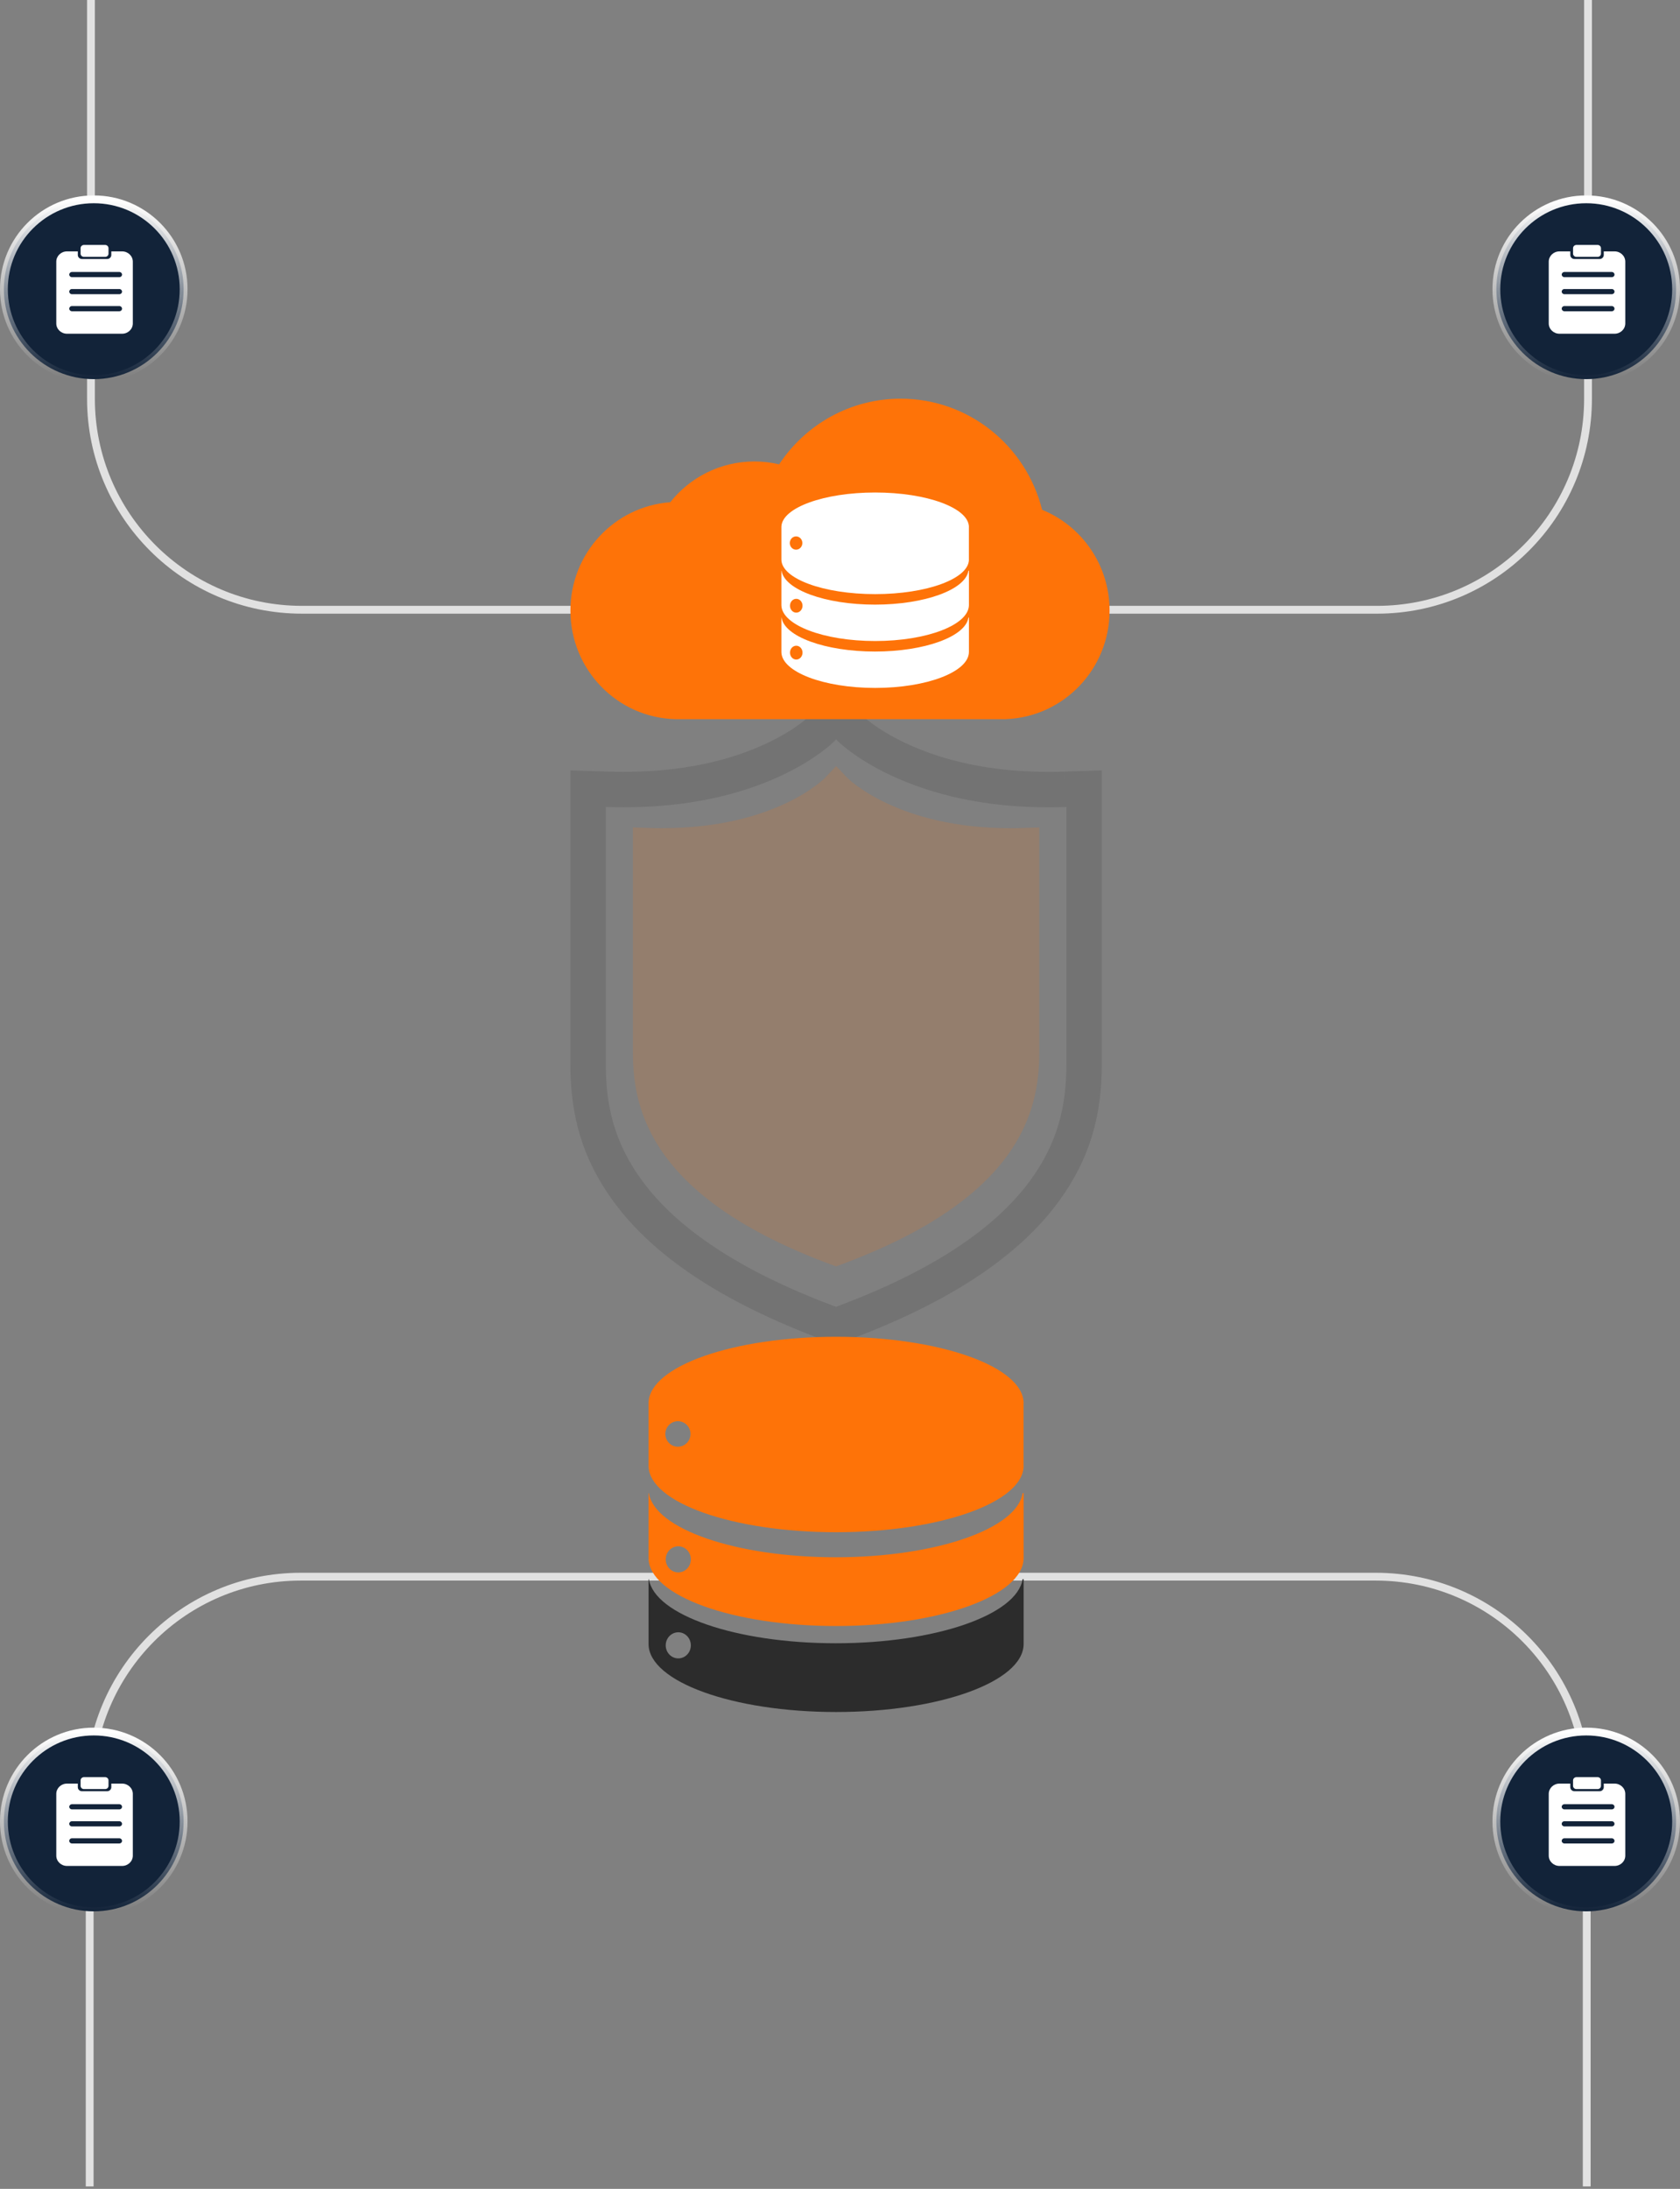 <?xml version="1.0" encoding="UTF-8"?>
<svg width="215px" height="280px" viewBox="0 0 215 280" version="1.1" xmlns="http://www.w3.org/2000/svg" xmlns:xlink="http://www.w3.org/1999/xlink">
    <rect x="0" y="0" width="215" height="280" fill="#808080" stroke="none"/>
    <title>Hybrid Environment Makes Backup Difficult_icon</title>
    <defs>
        <linearGradient x1="50%" y1="0%" x2="50%" y2="100%" id="linearGradient-1">
            <stop stop-color="#FFFFFF" offset="0%"></stop>
            <stop stop-color="#FFFFFF" stop-opacity="0" offset="100%"></stop>
        </linearGradient>
    </defs>
    <g id="页面-1" stroke="none" stroke-width="1" fill="none" fill-rule="evenodd">
        <g id="sangfor" transform="translate(-304, -1440)">
            <g id="Hybrid-Environment-Makes-Backup-Difficult_icon" transform="translate(304, 1440)">
                <g id="编组" opacity="0.158" transform="translate(73, 88)">
                    <path d="M34.007,6.577 L33.811,6.783 C33.484,7.113 32.867,7.647 32.08,8.228 C30.718,9.235 29.069,10.23 27.123,11.151 C21.666,13.731 14.909,15.267 6.798,15.267 C6.268,15.268 5.735,15.262 5.199,15.248 L4.526,15.228 L4.526,48.211 C4.526,53.648 5.735,58.237 8.982,62.768 L9.149,62.999 C13.578,69.047 21.424,74.432 33.548,79.003 L33.993,79.169 L34.074,79.14 C46.296,74.582 54.221,69.213 58.717,63.179 L58.853,62.996 C62.224,58.391 63.473,53.741 63.473,48.211 L63.473,15.228 L63.345,15.232 L63.345,15.237 C62.79,15.256 62.228,15.267 61.651,15.271 L61.215,15.272 C53.166,15.272 46.425,13.734 40.947,11.152 C39.103,10.283 37.52,9.348 36.192,8.399 L35.96,8.232 C35.122,7.619 34.455,7.045 34.163,6.742 L34.007,6.577 Z M34.012,0 L37.412,3.588 L37.405,3.579 L37.52,3.685 C37.557,3.718 37.598,3.754 37.642,3.793 C37.908,4.024 38.238,4.288 38.631,4.575 C39.777,5.413 41.19,6.26 42.875,7.054 C47.756,9.355 53.84,10.742 61.215,10.742 C61.896,10.742 62.548,10.732 63.188,10.71 L63.263,12.89 L63.194,10.705 L68,10.553 L68,48.211 C68,54.636 66.502,60.213 62.504,65.673 C57.507,72.497 48.943,78.374 36.048,83.236 L34.006,84 L32.345,83.389 C19.232,78.498 10.545,72.57 5.498,65.676 C1.499,60.214 0,54.635 0,48.211 L0,10.553 L4.811,10.705 C5.48,10.728 6.139,10.739 6.794,10.738 C14.236,10.738 20.333,9.352 25.188,7.055 C26.863,6.263 28.261,5.42 29.391,4.585 C29.729,4.335 30.019,4.103 30.261,3.895 L30.362,3.807 C30.427,3.75 30.484,3.698 30.532,3.654 L30.602,3.587 L34.012,0 Z" id="Stroke-1" fill="#2C2C2C" fill-rule="nonzero"></path>
                    <path d="M57.976,17.916 C57.404,17.936 56.844,17.944 56.296,17.944 C41.864,17.944 35.504,11.576 35.448,11.516 L34.008,10 L32.56,11.52 C32.504,11.58 26.268,17.94 11.712,17.94 C11.149,17.941 10.587,17.931 10.024,17.912 L8,17.848 L8,46.72 C8,54.28 10.624,65.304 33.292,73.74 L34,74 L34.708,73.736 C57.38,65.3 60,54.28 60,46.72 L60,17.848 L57.976,17.912" id="Fill-3" fill="#FE7308"></path>
                </g>
                <path d="M11.641,0 L11.641,51 C11.641,65.912 23.729,78 38.641,78 L176.229,78 C191.14,78 203.229,65.912 203.229,51 L203.229,0 L203.229,0" id="路径-4" stroke="#E1E1E1"></path>
                <g id="编组-7" transform="translate(73, 51)">
                    <path d="M13.705,41 L13.705,40.998 L13.477,40.997 C6.006,40.829 0,34.674 0,27.104 C0,19.775 5.632,13.77 12.773,13.246 C15.3,10.067 19.185,8.031 23.542,8.031 C24.633,8.031 25.694,8.159 26.711,8.4 C30.055,3.337 35.771,0 42.26,0 C50.995,0 58.329,6.046 60.364,14.212 C65.427,16.269 69,21.266 69,27.104 C69,34.591 63.125,40.694 55.767,40.989 L55.767,41 L13.705,41 Z" id="形状结合备份-4" fill="#FE7308"></path>
                    <g id="shujuku备份-2" transform="translate(27, 12)" fill="#FFFFFF" fill-rule="nonzero">
                        <path d="M12,13 C18.628,13 24,11.019 24,8.574 L23.995,8.574 L23.995,4.426 L24,4.426 C24,1.981 18.627,0 12,0 C5.448,0 0.123,1.937 0.002,4.343 L0,4.343 L0,8.587 C0.019,11.025 5.384,13 12,13 Z M1.878,5.616 C2.323,5.616 2.683,5.996 2.683,6.465 C2.683,6.934 2.323,7.314 1.878,7.314 C1.434,7.314 1.073,6.934 1.073,6.465 C1.073,5.996 1.434,5.616 1.878,5.616 L1.878,5.616 Z" id="形状"></path>
                        <path d="M23.937,10 C23.58,12.422 18.362,14.344 11.978,14.344 C5.594,14.344 0.377,12.422 0.02,10 L0,10 L0,14.42 C0.041,16.952 5.398,19 12,19 C18.602,19 23.959,16.952 24,14.42 L24,10 L23.937,10 Z M1.902,15.369 C1.458,15.369 1.098,14.974 1.098,14.485 C1.098,13.997 1.458,13.601 1.902,13.601 C2.346,13.601 2.705,13.997 2.705,14.485 C2.705,14.974 2.346,15.369 1.902,15.369 L1.902,15.369 Z" id="形状"></path>
                        <path d="M11.978,20.344 C5.594,20.344 0.377,18.422 0.02,16 L0,16 L0,20.42 C0.041,22.952 5.398,25 12,25 C18.602,25 23.959,22.952 24,20.42 L24,16 L23.935,16 C23.58,18.422 18.362,20.344 11.978,20.344 Z M1.902,21.369 C1.458,21.369 1.098,20.974 1.098,20.485 C1.098,19.997 1.458,19.601 1.902,19.601 C2.346,19.601 2.705,19.997 2.705,20.485 C2.705,20.974 2.346,21.369 1.902,21.369 L1.902,21.369 Z" id="形状"></path>
                    </g>
                </g>
                <path d="M11.475,201.688 L11.475,252.688 C11.475,267.599 23.563,279.688 38.475,279.688 L176.062,279.688 C190.974,279.688 203.062,267.599 203.062,252.688 L203.062,201.688 L203.062,201.688" id="路径-4备份" stroke="#E1E1E1" transform="translate(107.269, 240.688) rotate(-180) translate(-107.269, -240.688) "></path>
                <g id="shujuku备份" transform="translate(83, 171)" fill-rule="nonzero">
                    <path d="M24,25 C37.256,25 48,21.191 48,16.489 L47.99,16.489 L47.99,8.511 L48,8.511 C48,3.81 37.255,0 24,0 C10.896,0 0.245,3.725 0.005,8.351 L0,8.351 L0,16.514 C0.039,21.203 10.769,25 24,25 Z M3.757,10.8 C4.646,10.8 5.367,11.531 5.367,12.433 C5.367,13.334 4.646,14.065 3.757,14.065 C2.868,14.065 2.147,13.334 2.147,12.433 C2.147,11.531 2.868,10.8 3.757,10.8 L3.757,10.8 Z" id="形状" fill="#FE7308"></path>
                    <path d="M47.873,20 C47.159,24.575 36.724,28.205 23.956,28.205 C11.188,28.205 0.753,24.575 0.04,20 L0,20 L0,28.35 C0.082,33.132 10.796,37 24,37 C37.204,37 47.917,33.132 48,28.35 L48,20 L47.873,20 Z M3.804,30.142 C2.916,30.142 2.196,29.394 2.196,28.472 C2.196,27.55 2.916,26.802 3.804,26.802 C4.691,26.802 5.411,27.55 5.411,28.472 C5.411,29.394 4.691,30.142 3.804,30.142 L3.804,30.142 Z" id="形状" fill="#FE7308"></path>
                    <path d="M23.956,39.205 C11.188,39.205 0.753,35.575 0.04,31 L0,31 L0,39.35 C0.082,44.132 10.796,48 24,48 C37.204,48 47.917,44.132 48,39.35 L48,31 L47.871,31 C47.159,35.575 36.724,39.205 23.956,39.205 Z M3.804,41.142 C2.916,41.142 2.196,40.394 2.196,39.472 C2.196,38.55 2.916,37.802 3.804,37.802 C4.691,37.802 5.411,38.55 5.411,39.472 C5.411,40.394 4.691,41.142 3.804,41.142 L3.804,41.142 Z" id="形状" fill="#2C2C2C"></path>
                </g>
                <g id="编组-11" transform="translate(0, 25)">
                    <circle id="椭圆形备份-10" stroke="url(#linearGradient-1)" fill="#122339" cx="12" cy="12" r="11.5"></circle>
                    <g id="编组备份" transform="translate(7.202, 6.333)" fill="#FFFFFF" fill-rule="nonzero">
                        <path d="M3.544,1.527 L6.252,1.527 C6.491,1.527 6.684,1.341 6.684,1.112 L6.684,0.415 C6.684,0.186 6.49,0 6.252,0 L3.544,0 C3.305,0 3.112,0.186 3.112,0.415 L3.112,1.112 C3.112,1.341 3.306,1.527 3.544,1.527 Z" id="路径"></path>
                        <path d="M8.424,0.825 L7.042,0.825 L7.042,1.288 C7.042,1.572 6.803,1.802 6.506,1.802 L3.291,1.802 C2.995,1.802 2.755,1.572 2.755,1.288 L2.755,0.825 L1.373,0.825 C0.614,0.825 0,1.416 0,2.144 L0,10.039 C0,10.767 0.615,11.358 1.373,11.358 L8.423,11.358 C9.182,11.358 9.796,10.767 9.796,10.039 L9.796,2.144 C9.797,1.416 9.182,0.825 8.424,0.825 Z M8.068,8.483 L2.007,8.483 C1.815,8.483 1.66,8.335 1.66,8.151 C1.66,7.968 1.815,7.819 2.007,7.819 L8.07,7.819 C8.261,7.819 8.416,7.968 8.416,8.151 C8.416,8.335 8.26,8.483 8.068,8.483 Z M8.068,6.303 L2.007,6.303 C1.815,6.303 1.66,6.155 1.66,5.971 C1.66,5.788 1.815,5.639 2.007,5.639 L8.07,5.639 C8.261,5.639 8.416,5.788 8.416,5.971 C8.416,6.155 8.26,6.303 8.068,6.303 Z M8.068,4.123 L2.007,4.123 C1.815,4.123 1.66,3.975 1.66,3.791 C1.66,3.608 1.815,3.459 2.007,3.459 L8.07,3.459 C8.261,3.459 8.416,3.608 8.416,3.791 C8.416,3.975 8.26,4.123 8.068,4.123 Z" id="形状"></path>
                    </g>
                </g>
                <g id="编组-11" transform="translate(0, 221)">
                    <circle id="椭圆形备份-10" stroke="url(#linearGradient-1)" fill="#122339" cx="12" cy="12" r="11.5"></circle>
                    <g id="编组备份" transform="translate(7.202, 6.333)" fill="#FFFFFF" fill-rule="nonzero">
                        <path d="M3.544,1.527 L6.252,1.527 C6.491,1.527 6.684,1.341 6.684,1.112 L6.684,0.415 C6.684,0.186 6.49,0 6.252,0 L3.544,0 C3.305,0 3.112,0.186 3.112,0.415 L3.112,1.112 C3.112,1.341 3.306,1.527 3.544,1.527 Z" id="路径"></path>
                        <path d="M8.424,0.825 L7.042,0.825 L7.042,1.288 C7.042,1.572 6.803,1.802 6.506,1.802 L3.291,1.802 C2.995,1.802 2.755,1.572 2.755,1.288 L2.755,0.825 L1.373,0.825 C0.614,0.825 0,1.416 0,2.144 L0,10.039 C0,10.767 0.615,11.358 1.373,11.358 L8.423,11.358 C9.182,11.358 9.796,10.767 9.796,10.039 L9.796,2.144 C9.797,1.416 9.182,0.825 8.424,0.825 Z M8.068,8.483 L2.007,8.483 C1.815,8.483 1.66,8.335 1.66,8.151 C1.66,7.968 1.815,7.819 2.007,7.819 L8.07,7.819 C8.261,7.819 8.416,7.968 8.416,8.151 C8.416,8.335 8.26,8.483 8.068,8.483 Z M8.068,6.303 L2.007,6.303 C1.815,6.303 1.66,6.155 1.66,5.971 C1.66,5.788 1.815,5.639 2.007,5.639 L8.07,5.639 C8.261,5.639 8.416,5.788 8.416,5.971 C8.416,6.155 8.26,6.303 8.068,6.303 Z M8.068,4.123 L2.007,4.123 C1.815,4.123 1.66,3.975 1.66,3.791 C1.66,3.608 1.815,3.459 2.007,3.459 L8.07,3.459 C8.261,3.459 8.416,3.608 8.416,3.791 C8.416,3.975 8.26,4.123 8.068,4.123 Z" id="形状"></path>
                    </g>
                </g>
                <g id="编组-11" transform="translate(191, 25)">
                    <circle id="椭圆形备份-10" stroke="url(#linearGradient-1)" fill="#122339" cx="12" cy="12" r="11.5"></circle>
                    <g id="编组备份" transform="translate(7.202, 6.333)" fill="#FFFFFF" fill-rule="nonzero">
                        <path d="M3.544,1.527 L6.252,1.527 C6.491,1.527 6.684,1.341 6.684,1.112 L6.684,0.415 C6.684,0.186 6.49,0 6.252,0 L3.544,0 C3.305,0 3.112,0.186 3.112,0.415 L3.112,1.112 C3.112,1.341 3.306,1.527 3.544,1.527 Z" id="路径"></path>
                        <path d="M8.424,0.825 L7.042,0.825 L7.042,1.288 C7.042,1.572 6.803,1.802 6.506,1.802 L3.291,1.802 C2.995,1.802 2.755,1.572 2.755,1.288 L2.755,0.825 L1.373,0.825 C0.614,0.825 0,1.416 0,2.144 L0,10.039 C0,10.767 0.615,11.358 1.373,11.358 L8.423,11.358 C9.182,11.358 9.796,10.767 9.796,10.039 L9.796,2.144 C9.797,1.416 9.182,0.825 8.424,0.825 Z M8.068,8.483 L2.007,8.483 C1.815,8.483 1.66,8.335 1.66,8.151 C1.66,7.968 1.815,7.819 2.007,7.819 L8.07,7.819 C8.261,7.819 8.416,7.968 8.416,8.151 C8.416,8.335 8.26,8.483 8.068,8.483 Z M8.068,6.303 L2.007,6.303 C1.815,6.303 1.66,6.155 1.66,5.971 C1.66,5.788 1.815,5.639 2.007,5.639 L8.07,5.639 C8.261,5.639 8.416,5.788 8.416,5.971 C8.416,6.155 8.26,6.303 8.068,6.303 Z M8.068,4.123 L2.007,4.123 C1.815,4.123 1.66,3.975 1.66,3.791 C1.66,3.608 1.815,3.459 2.007,3.459 L8.07,3.459 C8.261,3.459 8.416,3.608 8.416,3.791 C8.416,3.975 8.26,4.123 8.068,4.123 Z" id="形状"></path>
                    </g>
                </g>
                <g id="编组-11" transform="translate(191, 221)">
                    <circle id="椭圆形备份-10" stroke="url(#linearGradient-1)" fill="#122339" cx="12" cy="12" r="11.5"></circle>
                    <g id="编组备份" transform="translate(7.202, 6.333)" fill="#FFFFFF" fill-rule="nonzero">
                        <path d="M3.544,1.527 L6.252,1.527 C6.491,1.527 6.684,1.341 6.684,1.112 L6.684,0.415 C6.684,0.186 6.49,0 6.252,0 L3.544,0 C3.305,0 3.112,0.186 3.112,0.415 L3.112,1.112 C3.112,1.341 3.306,1.527 3.544,1.527 Z" id="路径"></path>
                        <path d="M8.424,0.825 L7.042,0.825 L7.042,1.288 C7.042,1.572 6.803,1.802 6.506,1.802 L3.291,1.802 C2.995,1.802 2.755,1.572 2.755,1.288 L2.755,0.825 L1.373,0.825 C0.614,0.825 0,1.416 0,2.144 L0,10.039 C0,10.767 0.615,11.358 1.373,11.358 L8.423,11.358 C9.182,11.358 9.796,10.767 9.796,10.039 L9.796,2.144 C9.797,1.416 9.182,0.825 8.424,0.825 Z M8.068,8.483 L2.007,8.483 C1.815,8.483 1.66,8.335 1.66,8.151 C1.66,7.968 1.815,7.819 2.007,7.819 L8.07,7.819 C8.261,7.819 8.416,7.968 8.416,8.151 C8.416,8.335 8.26,8.483 8.068,8.483 Z M8.068,6.303 L2.007,6.303 C1.815,6.303 1.66,6.155 1.66,5.971 C1.66,5.788 1.815,5.639 2.007,5.639 L8.07,5.639 C8.261,5.639 8.416,5.788 8.416,5.971 C8.416,6.155 8.26,6.303 8.068,6.303 Z M8.068,4.123 L2.007,4.123 C1.815,4.123 1.66,3.975 1.66,3.791 C1.66,3.608 1.815,3.459 2.007,3.459 L8.07,3.459 C8.261,3.459 8.416,3.608 8.416,3.791 C8.416,3.975 8.26,4.123 8.068,4.123 Z" id="形状"></path>
                    </g>
                </g>
            </g>
        </g>
    </g>
</svg>